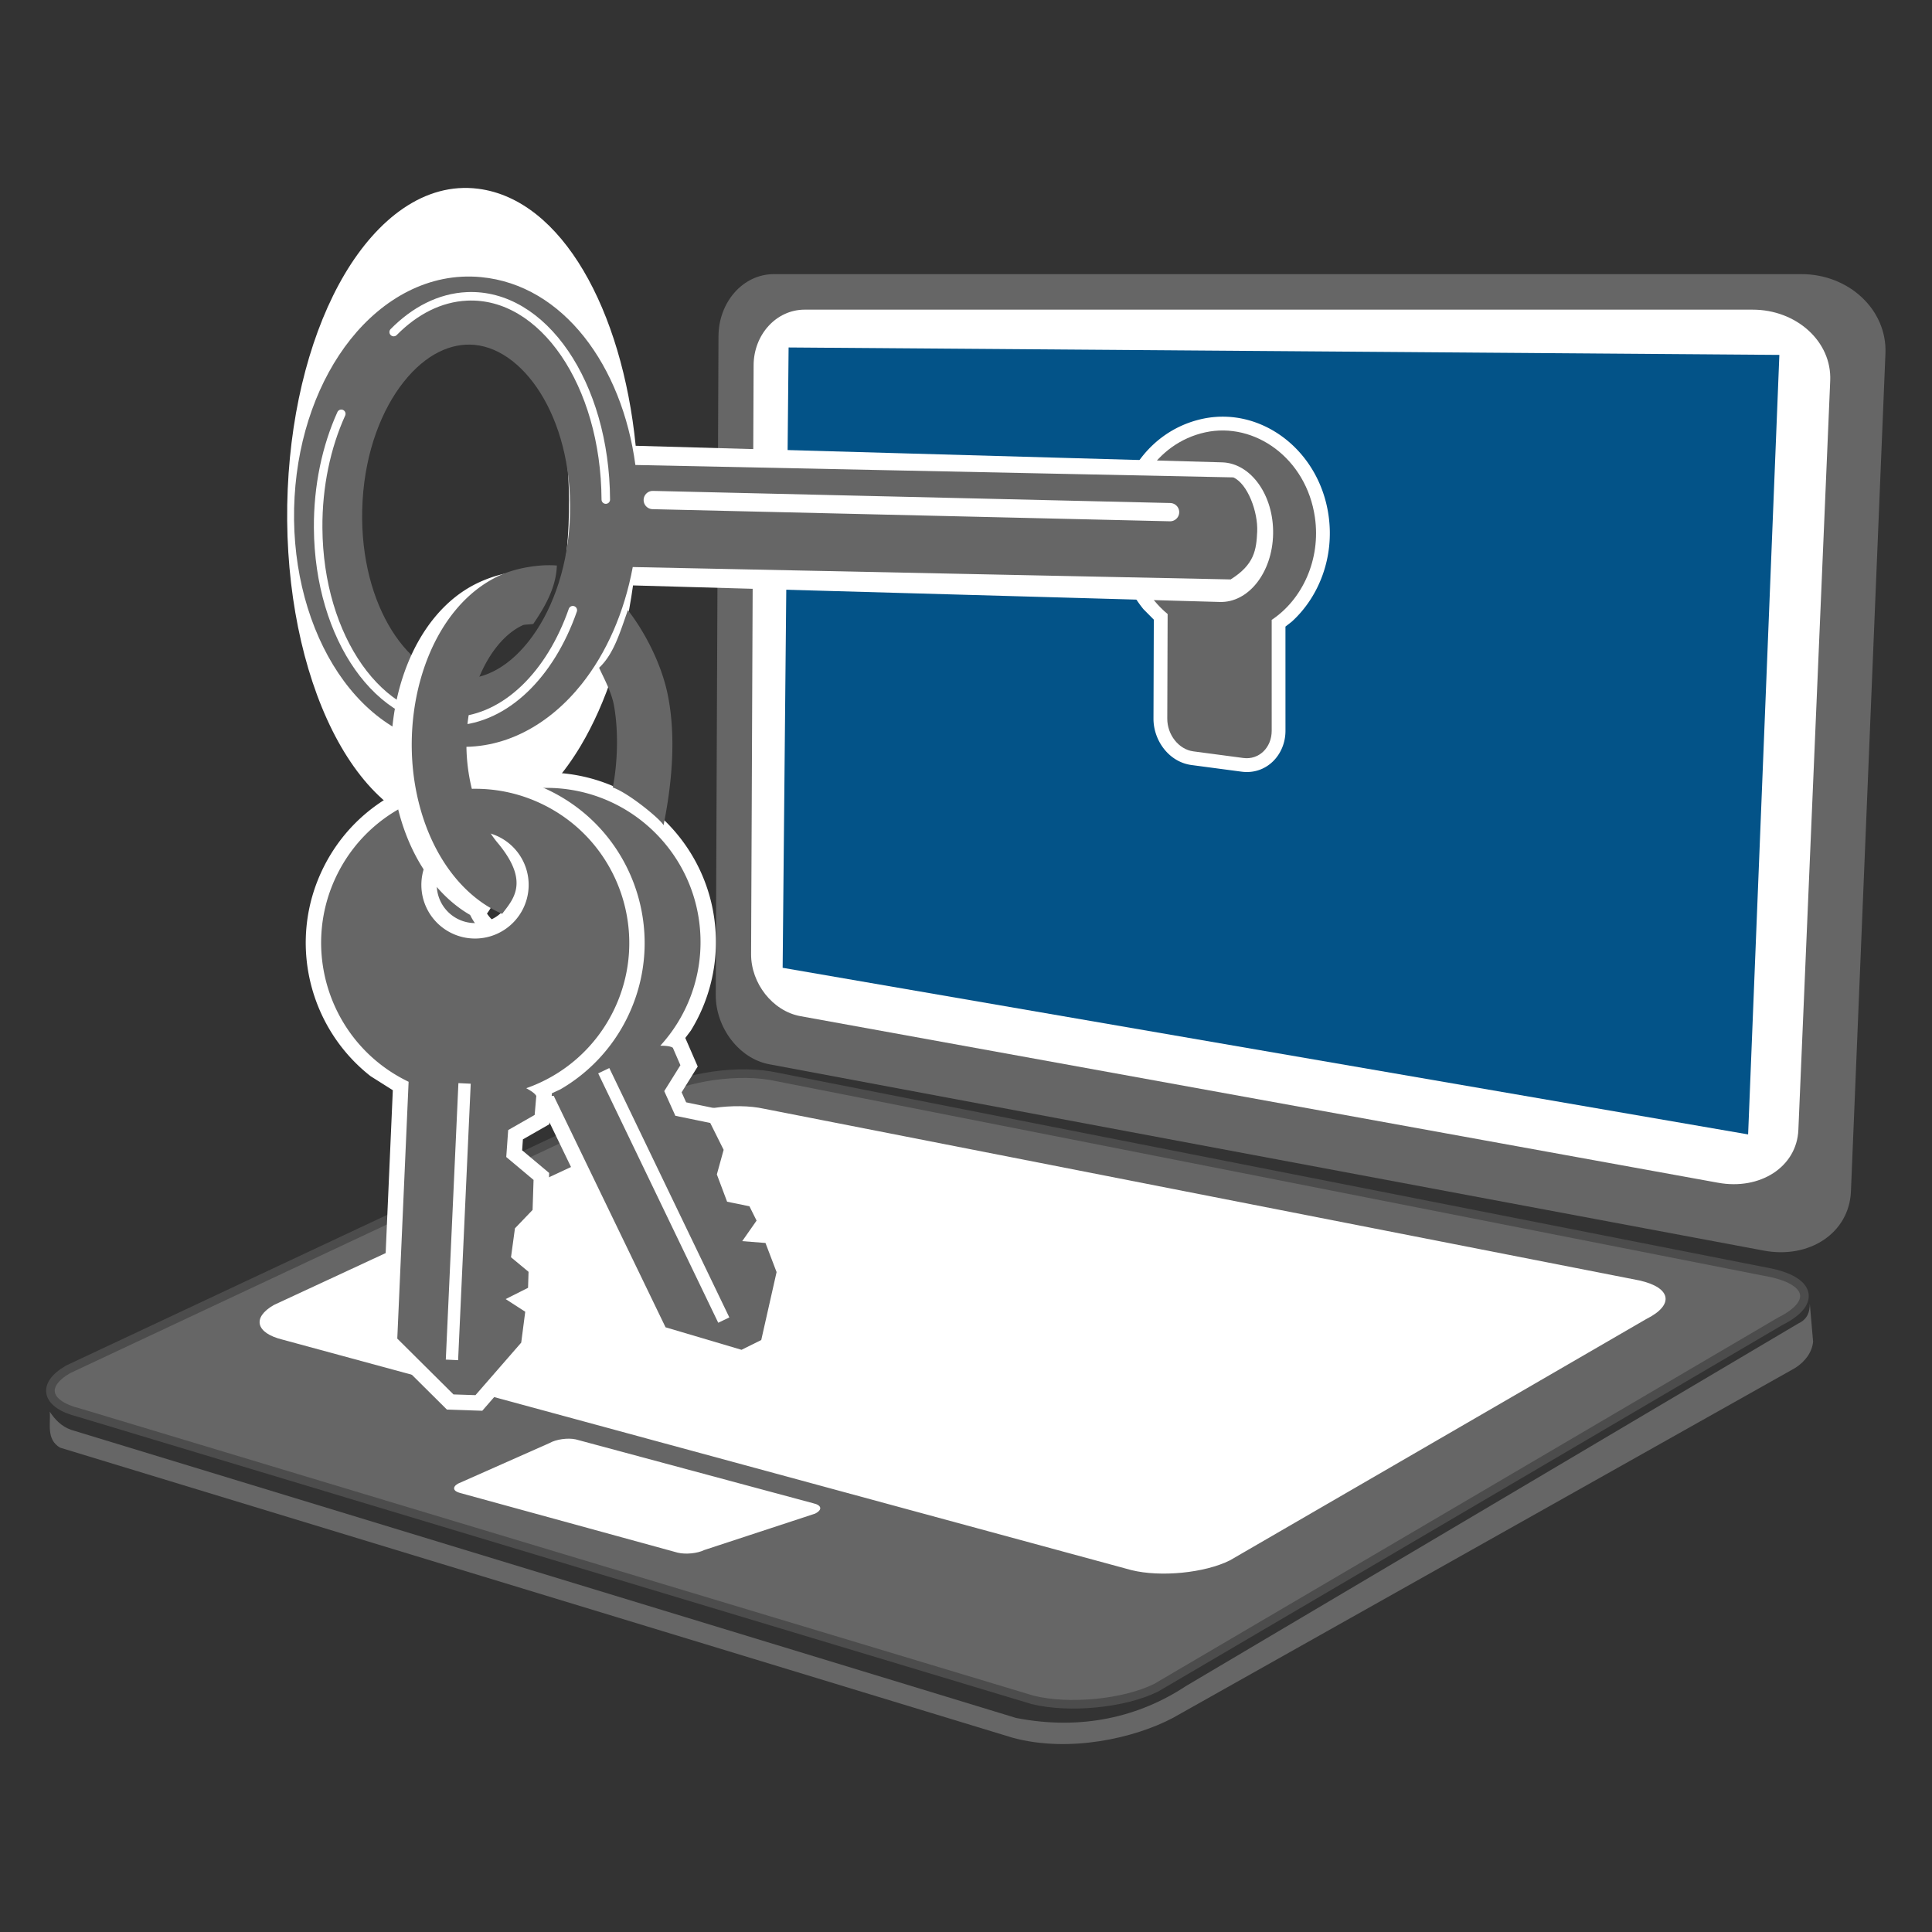 <svg stroke-width=".501" stroke-linejoin="bevel" fill-rule="evenodd" xmlns="http://www.w3.org/2000/svg" overflow="visible" width="150" height="150" viewBox="0 0 112.5 112.5"><rect x="0" y="0" width="112.5" height="112.5" fill="#333333" stroke="none"/><g fill="none" stroke="#000" font-family="Times New Roman" font-size="16"><path d="M41.837 19.578l-.159 38.356c-.006 1.905 1.36 3.705 3.104 4.036l57.917 10.851c2.658.504 4.981-1.023 5.081-3.445l2.009-48.786c.109-2.555-2.139-4.635-4.904-4.627H45.053c-1.791.006-3.207 1.628-3.216 3.615z" stroke-linejoin="miter" stroke="none" fill="#666"/><path d="M38.151 63.695L3.977 79.731c-1.602.917-1.324 2.042.619 2.525l55.536 16.728c2.12.525 5.342.214 7.195-.711l36.341-21.338c2.057-1.026 1.83-2.295-.513-2.815L45.228 62.707c-2.134-.474-5.306-.025-7.077.988z" stroke="#4c4c4c" stroke-linejoin="miter" fill="#666"/><path d="M43.883 21.264l-.147 34.296c-.006 1.703 1.255 3.312 2.863 3.609l53.433 9.7c2.453.452 4.596-.914 4.687-3.079l1.854-43.62c.101-2.285-1.974-4.145-4.526-4.139H46.848c-1.651.005-2.957 1.457-2.965 3.233z" stroke-linejoin="miter" stroke="none" fill="#fff"/><path d="M45.92 20.233l57.692.433-1.819 45.391-56.22-9.702.347-36.122z" fill="#035388" stroke="none"/><path d="M38.854 65.353L15.948 75.989c-1.279.732-1.057 1.631.495 2.015l49.438 13.423c1.693.42 4.262.171 5.74-.569l24.246-14.053c1.64-.819 1.46-1.831-.411-2.246L44.5 64.564c-1.703-.378-4.232-.018-5.646.789zM32.003 84.027l-5.336 2.366c-.345.199-.286.441.133.545l12.663 3.474c.457.112 1.15.045 1.55-.155l6.448-2.118c.442-.222.395-.495-.113-.606l-13.821-3.718c-.46-.102-1.144-.006-1.524.212z" fill="#fff" stroke="none"/><path d="M105.385 75.915c-.005.44-.106.891-.673 1.153L69.04 98.189c-2.691 1.777-6.053 2.593-9.875 1.847L4.145 83.26c-.567-.201-.942-.595-1.248-1.057.062.705-.216 1.612.6 2.093l55.476 16.894c3.291.89 7.087.025 9.32-1.154l36.228-20.373c.623-.391 1.003-.955 1.056-1.537l-.192-2.211z" fill="#666" stroke="none"/><g stroke="none" stroke-width=".125" stroke-miterlimit="79.84"><path d="M72.287 44.933l-2.911-.386c-1.318-.179-2.214-1.436-2.209-2.705l.019-5.761-.605-.61a7.02 7.02 0 0 1-1.521-3.609c-.401-3.411 1.588-6.731 4.941-7.469 3.39-.745 6.809 1.776 7.36 5.619.349 2.411-.544 4.738-2.142 6.188l-.367.286.001 6.063c.002 1.414-1.117 2.582-2.566 2.384z" fill="#fff"/><path d="M67.97 41.844l.021-6.089c-1.145-.947-1.932-2.354-2.133-3.989-.361-3.067 1.429-5.954 4.316-6.589 2.875-.632 5.899 1.506 6.393 4.949.356 2.461-.743 4.795-2.517 5.969l.001 6.454c.001.999-.757 1.711-1.656 1.588l-2.912-.386c-.851-.116-1.516-.97-1.513-1.907z" fill="#666"/></g><path d="M71.017 35.052l-34.156-.963c-.501 3.606-1.559 6.834-3.035 9.32-1.901 3.2-4.636 5.358-7.763 4.959-5.884-.752-9.743-9.932-9.309-19.891.214-4.888 1.424-9.325 3.325-12.528 1.902-3.198 4.637-5.358 7.766-4.958 4.892.625 8.385 7.081 9.171 14.967l34.16.965c1.676.057 3 1.927 2.957 4.17-.042 2.245-1.438 4.018-3.116 3.959zM27.46 16.387c-1.388-.174-2.895.726-4.207 2.936-1.312 2.205-2.282 5.531-2.454 9.47-.341 7.855 2.546 13.781 5.649 14.178 1.385.177 2.893-.725 4.207-2.935 1.308-2.208 2.279-5.533 2.452-9.47.342-7.855-2.547-13.782-5.647-14.179z" fill="#fff" stroke="none"/><path d="M71.66 33.74l-34.815-.721c-.489 2.636-1.527 4.995-2.972 6.812-1.862 2.339-4.541 3.916-7.604 3.624-5.761-.549-9.541-7.259-9.115-14.538.207-3.572 1.393-6.815 3.256-9.156 1.861-2.339 4.542-3.916 7.604-3.624 4.793.456 8.213 5.174 8.984 10.939l34.817.722c.833.366 1.444 2.011 1.391 3.16-.049 1.059-.16 1.916-1.546 2.782zM27.636 20.082c-1.358-.129-2.834.53-4.119 2.144-1.284 1.613-2.235 4.043-2.403 6.922-.334 5.741 2.492 10.073 5.532 10.364 1.357.127 2.835-.53 4.12-2.147 1.284-1.613 2.234-4.043 2.404-6.921.335-5.742-2.494-10.073-5.534-10.362z" fill="#666" stroke="none"/><path d="M19.873 24.097c-.865 1.911-1.364 4.205-1.347 6.65.041 6.406 3.593 11.446 7.929 11.253 3.004-.133 5.602-2.746 6.9-6.468M35.275 29.09c-.036-6.738-3.66-12.038-8.086-11.832-1.571.072-3.034.83-4.265 2.078" stroke-linecap="round" stroke-linejoin="round" stroke-width=".496" stroke="#fff" stroke-miterlimit="79.84"/><path d="M38.01 29.117l30.124.706" stroke-width="1.064" stroke="#fff" stroke-linecap="round" stroke-linejoin="round" stroke-miterlimit="79.84"/><g stroke-linejoin="miter" stroke="none"><path d="M43.261 79.558l-5.14-1.524-6.454-13.356-1.525-.105c-4.523-.776-8.033-4.647-8.181-9.41-.175-5.443 4.104-10.002 9.547-10.174 5.443-.174 10 4.105 10.173 9.548a9.816 9.816 0 0 1-1.454 5.475l-.322.428.723 1.662-.937 1.503.263.583 2.01.415 1.126 2.259-.408 1.482.32.854 1.243.254.848 1.7-.246.351.36.028.945 2.476-1.046 4.635-1.845.916zM32.439 51.887a2.23 2.23 0 1 0-2.158 2.299 2.232 2.232 0 0 0 2.158-2.299z" fill="#fff"/><path d="M44.327 78.029l-1.148.57-4.424-1.311-6.512-13.478c-.047.003-.091.003-.137.005-4.949.158-9.095-3.732-9.25-8.681-.159-4.949 3.732-9.095 8.681-9.251 4.949-.158 9.093 3.733 9.25 8.682a8.93 8.93 0 0 1-2.338 6.326c.3.004.573.017.73.12l.441 1.016-.941 1.509.647 1.436 2.032.419.779 1.563-.395 1.432.597 1.59 1.3.265.416.834-.836 1.196 1.354.107.647 1.695-.893 3.956zm-1.858-1.316l-6.989-14.52-.647.31 6.99 14.521.646-.311zm-9.135-24.855a3.125 3.125 0 1 0-3.024 3.222 3.126 3.126 0 0 0 3.024-3.222z" fill="#666"/></g><g stroke-linejoin="miter" stroke="none"><path d="M28.082 82.148l-2.058-.068-3.802-3.778.652-14.819-1.293-.816c-3.613-2.828-4.867-7.9-2.739-12.166 2.429-4.872 8.357-6.857 13.231-4.427 4.876 2.43 6.856 8.358 4.428 13.233a9.818 9.818 0 0 1-3.876 4.129l-.486.223-.155 1.808-1.535.877-.045.637 1.573 1.321-.082 2.524-1.063 1.109-.124.903.977.811-.06 1.901-.384.193.303.196-.342 2.626-3.12 3.583zm1.539-29.56a2.23 2.23 0 1 0-3.99-1.986 2.23 2.23 0 0 0 3.99 1.986z" fill="#fff"/><path d="M27.687 81.239l-1.281-.042-3.272-3.251.659-14.954a4.689 4.689 0 0 1-.123-.061c-4.432-2.208-6.237-7.599-4.027-12.031 2.209-4.43 7.6-6.235 12.031-4.026 4.433 2.21 6.234 7.6 4.026 12.033a8.938 8.938 0 0 1-5.057 4.459c.259.145.495.287.585.451l-.095 1.105-1.542.881-.112 1.57 1.59 1.334-.057 1.747-1.027 1.071-.23 1.684 1.022.849-.029.931-1.305.656 1.141.738-.234 1.798-2.663 3.058zm-1.011-2.036l.734-16.099-.717-.034-.734 16.099.717.034zm3.746-26.216a3.124 3.124 0 1 0-5.59-2.787 3.124 3.124 0 0 0 5.59 2.787z" fill="#666"/></g><path d="M26.6 52.756c-1.726-1.329-2.975-3.505-3.524-6.101-1.07-5.048.782-10.919 4.866-12.766.974-.439 1.997-.675 2.952-.594-.039 1.244-.672 2.379-1.374 3.4a3.348 3.348 0 0 0-.263.105c-2.227 1.007-3.942 5.017-3.057 9.194.326 1.542.936 2.74 1.647 3.563 1.806 2.223.828 3.219.196 4.054a6.649 6.649 0 0 1-1.443-.855z" fill="#fff" stroke="none"/><path d="M27.797 52.357c-1.725-1.33-2.974-3.505-3.523-6.101-1.071-5.047.78-10.918 4.865-12.765.975-.44 2.334-.644 3.287-.561-.037 1.242-.671 2.378-1.373 3.4-.088.029-.511.031-.597.07-2.229 1.007-3.944 5.018-3.059 9.194.325 1.543.938 2.74 1.647 3.564 1.807 2.222.828 3.219.196 4.054a6.73 6.73 0 0 1-1.443-.855zm7.886-6.503c.264-1.336.354-3.218.066-4.787-.141-.77-.604-1.614-.864-2.183.871-.81 1.231-2.118 1.677-3.353.983 1.255 1.943 3.114 2.31 4.873.523 2.501.243 5.299-.236 7.659-.039-.238-1.978-1.867-2.953-2.209z" fill="#666" stroke="none"/></g></svg>